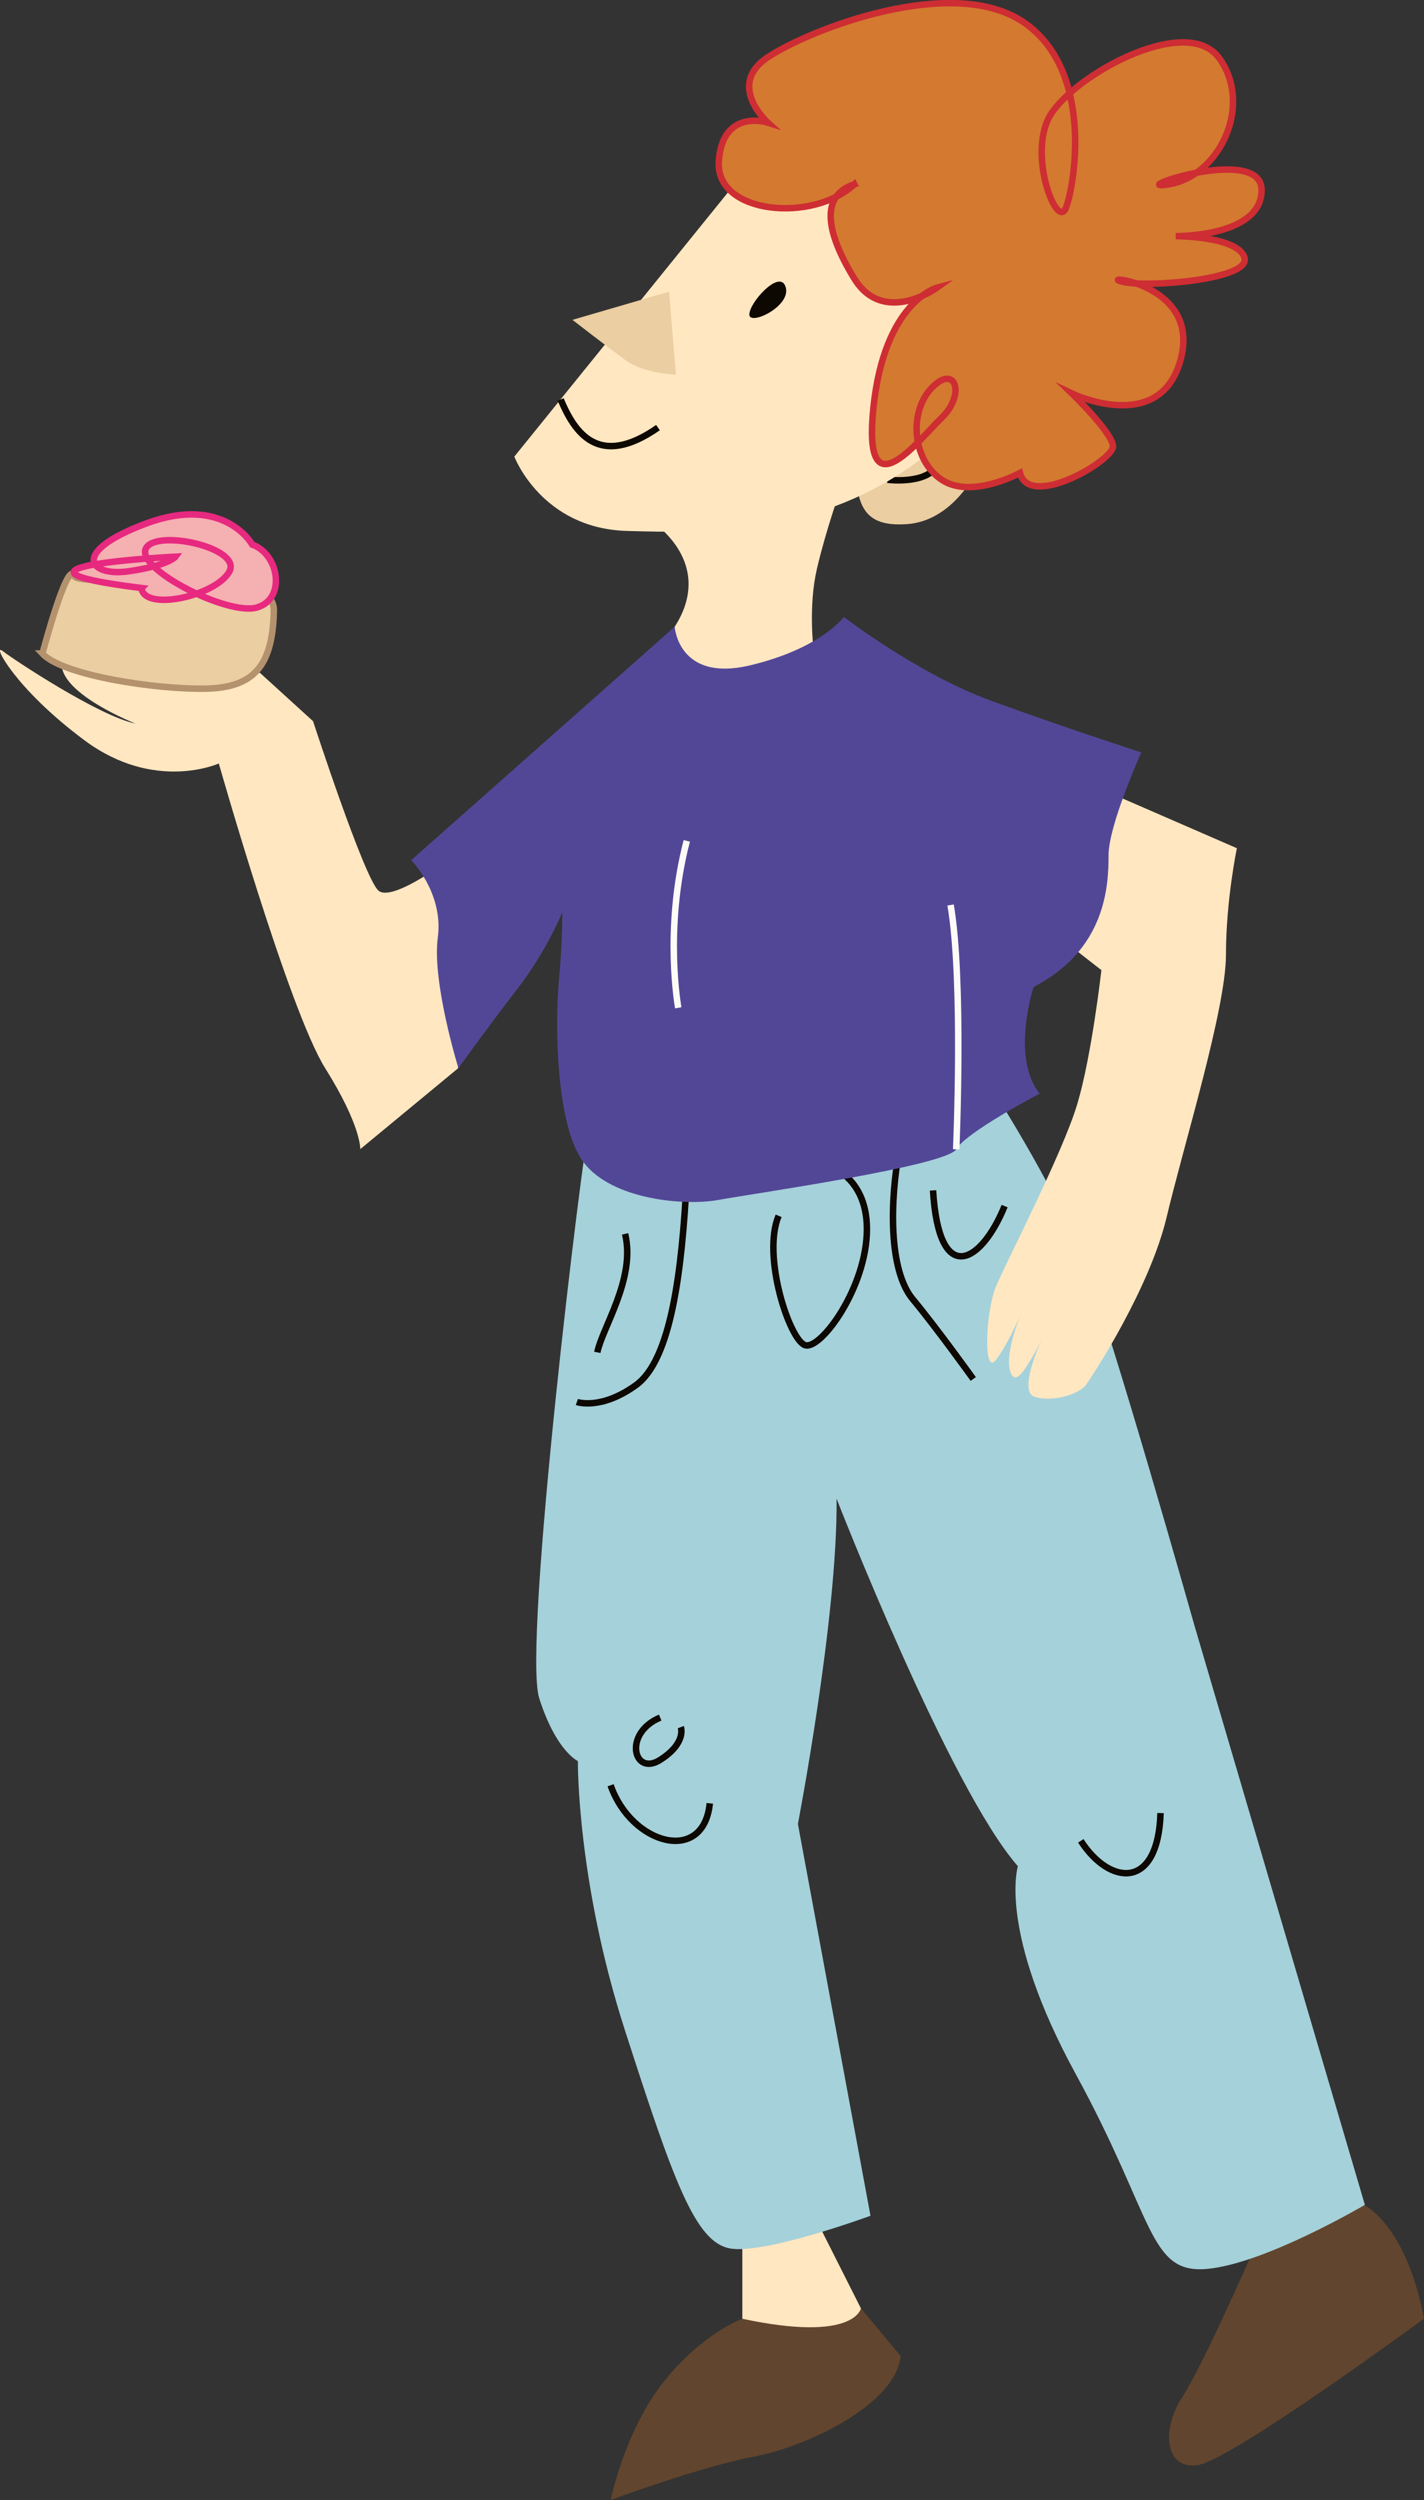 <?xml version="1.0" encoding="UTF-8"?> <svg xmlns="http://www.w3.org/2000/svg" id="_Слой_2" data-name="Слой 2" viewBox="0 0 83.56 146.63"><rect x="0" y="0" width="83.56" height="146.63" fill="#333333" stroke="none"/><defs><style> .cls-1 { fill: #ffe7c1; } .cls-2, .cls-3 { fill: #ebcea1; } .cls-4 { fill: #a5d1da; } .cls-5 { fill: #0d0802; } .cls-6 { fill: #62452e; } .cls-7 { fill: #524797; } .cls-8 { stroke: #0d0802; } .cls-8, .cls-9 { fill: none; } .cls-8, .cls-9, .cls-10, .cls-3, .cls-11 { stroke-miterlimit: 10; stroke-width: .38px; } .cls-9 { stroke: #fcfbf8; } .cls-10 { fill: #d37a30; stroke: #ce2d34; } .cls-3 { stroke: #b3926d; } .cls-11 { fill: #f5b0b1; stroke: #e72980; } </style></defs><g id="_печать" data-name="печать"><g><path class="cls-2" d="M50.13,27.23c.2,2.26,.4,3.71,3.11,3.51,2.71-.2,4.06-3.11,4.06-3.11l-4.46-2.1-2.71,1.7Z"></path><path class="cls-8" d="M54.99,27.3c-.64,1.13-2.91,.84-2.91,.84"></path><polygon class="cls-1" points="47.46 129.33 51.36 137.06 45.4 138.55 43.56 135.99 43.56 129.33 47.46 129.33"></polygon><path class="cls-6" d="M35.83,146.63s5.39-1.99,8.44-2.55c3.05-.57,8.3-3.05,8.58-5.89l-2.33-2.8s-.36,2.02-6.96,.61c0,0-2.34,.85-4.61,3.69-2.27,2.84-3.12,6.95-3.12,6.95Z"></path><path class="cls-6" d="M73.63,131.81s-3.05,6.95-4.26,8.8c-1.21,1.84-1.06,4.26,.92,3.97s13.26-8.58,13.26-8.58c0,0-.92-6.24-4.61-7.16-3.69-.92-5.32,2.98-5.32,2.98Z"></path><path class="cls-4" d="M34.62,65.7c-.43,1.7-3.97,30.78-2.98,33.9,.99,3.12,2.27,3.69,2.27,3.69,0,0-.07,7.02,2.77,15.82,2.84,8.8,4.11,12.41,6.17,12.77,2.06,.35,8.23-1.92,8.23-1.92l-4.26-22.98s2.34-12.13,2.27-19.08c0,0,6.6,16.95,10.64,21.56,0,0-1.21,3.76,3.4,12.2,4.61,8.44,4.26,11.7,7.66,11.42s9.3-3.76,9.3-3.76l-10-33.98s-4.82-17.09-6.53-21.49c-1.7-4.4-5.67-10.5-5.67-10.5l-23.26,2.34Z"></path><path class="cls-8" d="M35.83,104.71c1.21,3.48,5.46,4.68,5.82,1.06"></path><path class="cls-8" d="M38.74,100.74c-2.2,.92-1.56,3.48,0,2.48,1.56-.99,1.21-1.92,1.21-1.92"></path><path class="cls-8" d="M63.42,107.97c1.7,2.63,4.54,2.91,4.68-1.63"></path><path class="cls-8" d="M40.3,69.11c-.28,5.46-.92,10.64-2.98,12.13s-3.47,.99-3.47,.99"></path><path class="cls-8" d="M45.69,71.31c-.99,2.34,.64,7.31,1.56,7.59,.92,.28,3.62-3.4,3.62-6.81s-2.74-3.9-2.74-3.9"></path><path class="cls-8" d="M52.78,67.4c-.57,3.05-.64,7.09,.78,8.8s3.55,4.68,3.55,4.68"></path><path class="cls-8" d="M58.95,70.74c-1.35,3.33-3.85,4.82-4.2-.92"></path><path class="cls-8" d="M36.68,72.37c.64,2.62-1.35,5.53-1.63,6.95"></path><path class="cls-1" d="M26.89,62.65l-5.75,4.75s.07-1.35-2.06-4.75c-2.13-3.4-6.24-17.87-6.24-17.87,0,0-3.76,1.7-7.87-1.35C.86,40.38-.49,37.68,.15,38.18c.64,.5,5.67,3.83,7.8,4.26,0,0-4.33-1.7-4.33-3.48s11.63,.5,11.63,.5l3.12,2.84s2.98,9.15,3.83,9.93c.85,.78,4.68-2.2,4.68-2.2v12.63Z"></path><path class="cls-1" d="M62.36,55.13l2.27,1.77s-.57,5.04-1.42,7.87c-.85,2.84-4.11,9.15-4.75,10.64-.64,1.49-.78,5.39,0,4.33,.78-1.06,1.42-2.62,1.42-2.62,0,0-.9,2.2-.62,3.24,.28,1.05,.89-.09,1.22-.6,.34-.51,.8-1.54,.8-1.54,0,0-1.61,3.32-.6,3.69,1.01,.37,2.64-.12,3.05-.69,.41-.57,3.74-5.66,4.73-9.84,.99-4.18,3.48-12.2,3.48-15.39s.64-6.24,.64-6.24l-9.29-4.04-.92,9.43Z"></path><path class="cls-1" d="M38.1,30.45c2.27,1.63,3.05,3.9,1.49,6.31-1.56,2.41,3.19,4.18,3.19,4.18l4.96-2.83s-.32-2.56,.2-4.76c.51-2.2,1.37-4.62,1.37-4.62l-11.21,1.71Z"></path><path class="cls-1" d="M43.36,10.49l-13.18,16.29s1.6,4.21,6.59,4.36c4.99,.15,11.4,.2,17.27-4.21,5.86-4.41,0-17.14,0-17.14l-10.68,.7Z"></path><path class="cls-2" d="M39.25,17.11l-5.66,1.65s2,1.55,3.11,2.36,2.96,.85,2.96,.85l-.4-4.86Z"></path><path class="cls-8" d="M32.9,23.43c.8,1.9,2.2,4.1,5.71,1.65"></path><path class="cls-5" d="M46.07,16.75c-.39-.89-2.1,1-2.1,1.7s2.61-.55,2.1-1.7Z"></path><path class="cls-7" d="M61.01,64.14s-4.33,2.27-4.89,3.26c-.57,.99-12.03,2.62-13.97,2.98-1.94,.36-6.23,0-7.9-2.2-1.67-2.2-1.67-8.3-1.46-10.57,.21-2.27,.21-4.11,.21-4.11,0,0-.92,2.27-2.62,4.47-1.7,2.2-3.48,4.68-3.48,4.68,0,0-1.56-5.04-1.21-7.66,.35-2.62-1.56-4.54-1.56-4.54l15.46-13.69s.21,3.26,4.4,2.27c4.18-.99,5.53-2.84,5.53-2.84,0,0,4.33,3.33,8.58,4.89,4.26,1.56,8.87,3.05,8.87,3.05,0,0-1.92,4.26-1.92,6.03s-.14,5.53-4.4,7.73c0,0-1.35,4.11,.35,6.24Z"></path><path class="cls-9" d="M55.78,53.08c.76,4.4,.33,14.33,.33,14.33"></path><path class="cls-9" d="M40.3,49.32c-1.35,5.18-.5,9.79-.5,9.79"></path><path class="cls-10" d="M50.13,10.81c-2.41,2.27-8.16,1.77-7.95-1.35s2.87-2.27,2.87-2.27c0,0-2.45-2.2,0-3.83s10.82-4.89,15.01-2.06c4.18,2.84,2.98,9.69,2.48,10.91s-2.12-2.8-1.06-5.17c1.06-2.37,8.09-6.38,10.07-3.62,1.99,2.77,0,6.88-2.91,7.38s5.39-2.41,5.39,.35-5.04,2.7-5.04,2.7c0,0,3.69,0,4.04,1.28,.35,1.28-5.89,1.77-7.23,1.38-1.35-.39,4.68,.11,3.48,4.58-1.21,4.47-6.38,1.99-6.38,1.99,0,0,2.34,2.26,2.41,3.08,.07,.82-4.89,3.75-5.46,1.58,0,0-2.85,1.56-4.59,.4-1.74-1.16-1.95-3.99-.57-5.41,1.38-1.42,1.98,.41,.57,1.77-1.41,1.36-4.65,5.67-4.01-.57,.64-6.24,3.74-7.06,3.74-7.06,0,0-3.14,2.27-4.86-.53-1.72-2.8-1.97-4.89,0-5.53Z"></path><path class="cls-3" d="M2.48,38.33c1.21,1.31,6.81,2.13,9.65,2.06,2.84-.07,3.87-1.42,3.94-4.57,.07-3.16-11.35-1.17-11.74-2.06-.39-.89-1.84,4.57-1.84,4.57Z"></path><path class="cls-11" d="M8.3,34.5c.18,1.38,4.34,.46,5.15-.96s-4.37-2.55-4.9-1.35,4.82,3.94,6.53,3.44,1.31-3.12-.28-3.69c0,0-1.63-2.94-6.21-1.24-4.57,1.7-3.33,3.16-.99,2.8,2.34-.35,2.7-.85,2.7-.85,0,0-11.99,.6-1.99,1.84Z"></path></g></g></svg> 